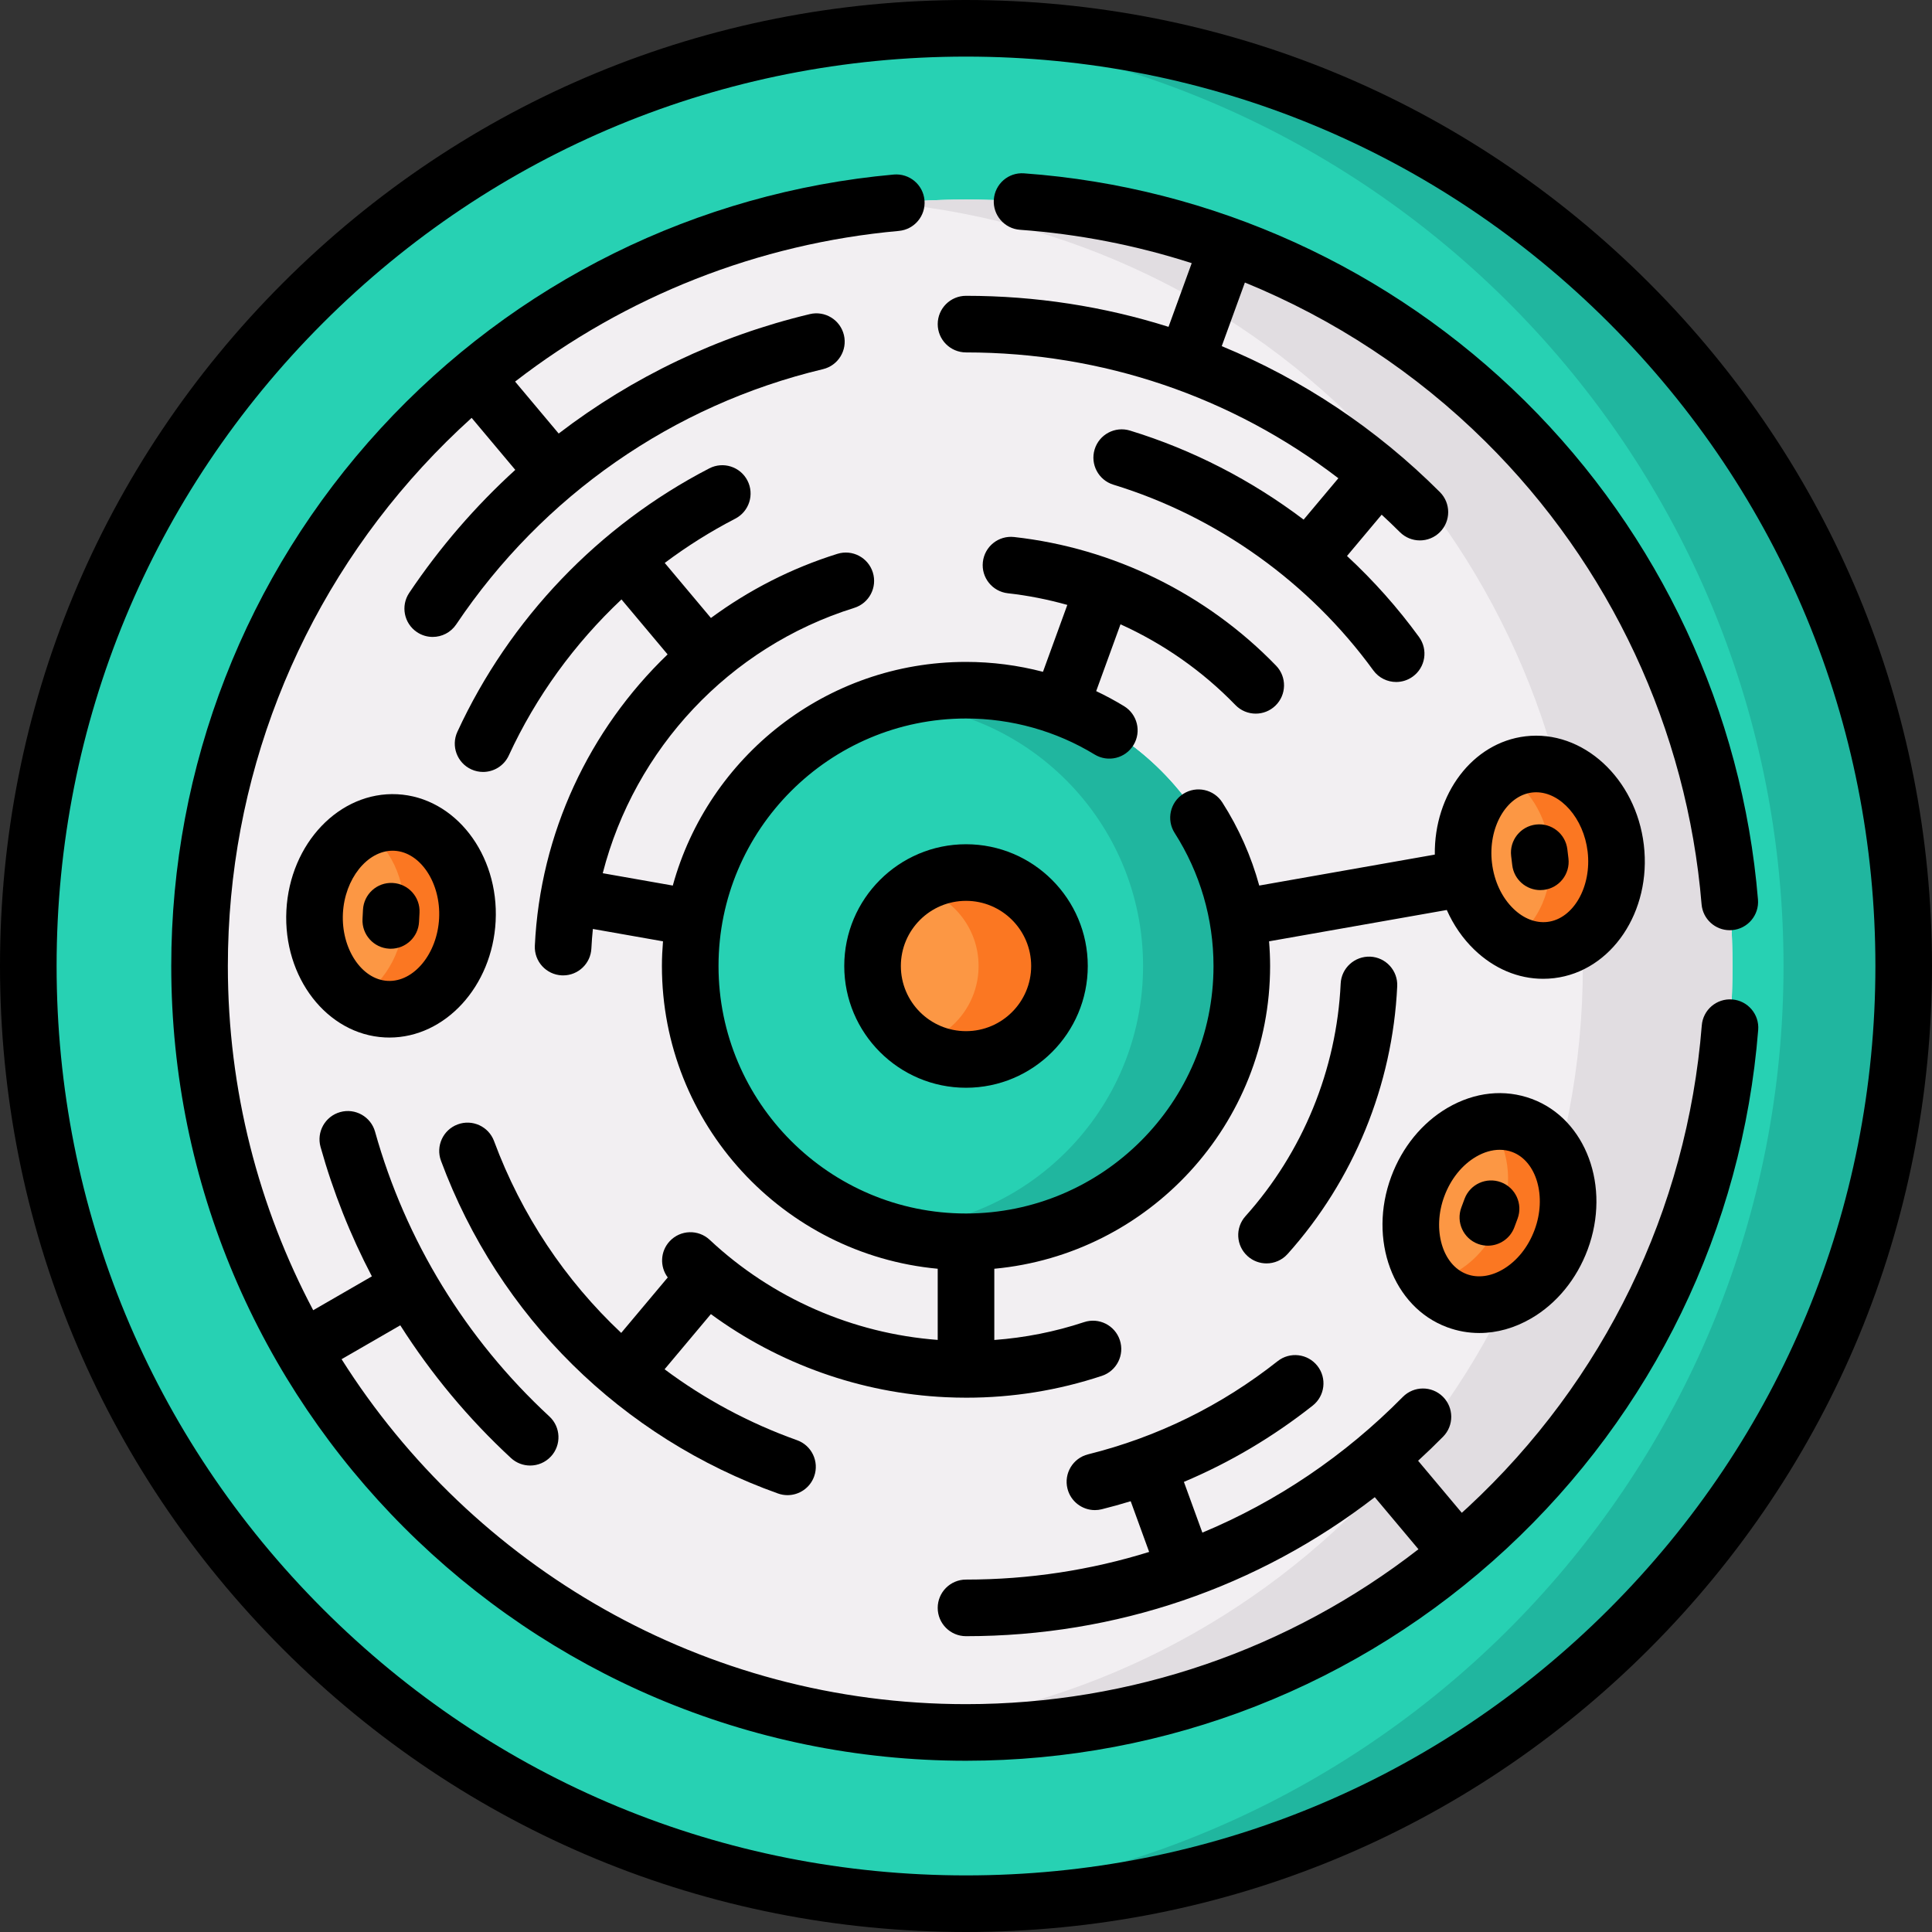 <svg id="Capa_1" enable-background="new 0 0 512 512" height="512" viewBox="0 0 512 512" width="512" xmlns="http://www.w3.org/2000/svg"><rect x="0" y="0" width="512" height="512" fill="#333333" stroke="none"/><g><g><g><circle cx="256" cy="256" fill="#27d1b3" r="248.5"/><path d="m504.504 256c0 137.24-111.26 248.5-248.5 248.5-5.34 0-10.64-.17-15.89-.5 129.8-8.23 232.54-116.12 232.54-248s-102.741-239.77-232.541-248c5.25-.33 10.55-.5 15.89-.5 137.24 0 248.501 111.26 248.501 248.5z" fill="#20b69f"/></g><g><circle cx="256.004" cy="256" fill="#f2eff2" r="203.117"/><path d="m459.124 256c0 112.18-90.94 203.12-203.12 203.12-6.69 0-13.3-.32-19.82-.96 102.87-9.96 183.29-96.67 183.29-202.16s-80.42-192.2-183.29-202.16c6.52-.64 13.13-.96 19.82-.96 112.179 0 203.12 90.94 203.12 203.12z" fill="#e1dde1"/></g><g><g><circle cx="256.004" cy="256" fill="#27d1b3" r="73.089"/><circle cx="256.004" cy="256" fill="#27d1b3" r="73.089"/><path d="m329.094 256c0 40.37-32.72 73.09-73.09 73.09-7.7 0-15.13-1.19-22.1-3.41 38.18-.35 69.02-31.41 69.02-69.68s-30.84-69.33-69.02-69.68c6.97-2.22 14.4-3.41 22.1-3.41 40.37 0 73.09 32.72 73.09 73.09z" fill="#20b69f"/></g></g><g><g><circle cx="256.004" cy="256" fill="#27d1b3" r="24.767"/><circle cx="256.004" cy="256" fill="#27d1b3" r="24.767"/><circle cx="256.004" cy="256" fill="#fc9744" r="24.767"/><path d="m280.774 256c0 13.68-11.09 24.77-24.77 24.77-4.92 0-9.5-1.43-13.35-3.91 9.55-2.14 16.68-10.66 16.68-20.86s-7.13-18.72-16.68-20.86c3.85-2.48 8.43-3.91 13.35-3.91 13.679 0 24.77 11.09 24.77 24.77z" fill="#fb7722"/></g></g><g><g><g><g transform="matrix(.052 -.999 .999 .052 -144.104 333.673)"><ellipse cx="103.622" cy="242.705" fill="#27d1b3" rx="24.767" ry="20.264"/><ellipse cx="103.622" cy="242.705" fill="#27d1b3" rx="24.767" ry="20.264"/><ellipse cx="103.622" cy="242.705" fill="#fc9744" rx="24.767" ry="20.264"/></g><path d="m123.863 243.75c-.71 13.66-10.34 24.27-21.52 23.69-2.94-.15-5.69-1.06-8.14-2.58 7.16-3.56 12.42-11.9 12.93-21.87.52-10.06-3.95-18.98-10.81-23.2 2.65-1.32 5.56-1.98 8.58-1.82 11.171.58 19.661 12.12 18.96 25.78z" fill="#fb7722"/></g></g></g><g><g><g><g transform="matrix(.993 -.118 .118 .993 -23.917 49.645)"><ellipse cx="408.062" cy="227.172" fill="#27d1b3" rx="20.264" ry="24.767"/><ellipse cx="408.062" cy="227.172" fill="#27d1b3" rx="20.264" ry="24.767"/><ellipse cx="408.062" cy="227.172" fill="#fc9744" rx="20.264" ry="24.767"/></g><path d="m410.983 251.77c-3.78.45-7.48-.41-10.76-2.28 7.34-4.33 11.8-14.05 10.54-24.7-1.06-8.96-5.91-16.34-12.27-19.94 2.02-1.2 4.25-1.99 6.65-2.27 11.11-1.32 21.43 8.62 23.04 22.21 1.611 13.58-6.089 25.66-17.2 26.98z" fill="#fb7722"/></g></g></g><g><g><g><g transform="matrix(.348 -.937 .937 .348 -44.129 579.468)"><ellipse cx="394.723" cy="321.474" fill="#27d1b3" rx="24.767" ry="20.264"/><ellipse cx="394.723" cy="321.474" fill="#27d1b3" rx="24.767" ry="20.264"/><ellipse cx="394.723" cy="321.474" fill="#fc9744" rx="24.767" ry="20.264"/></g><path d="m413.713 328.53c-4.76 12.82-17.13 20.06-27.62 16.16-2.85-1.06-5.26-2.83-7.17-5.1 7.88-1.26 15.39-7.64 18.86-16.98 3.48-9.34 1.95-19.07-3.2-25.17 2.94-.48 5.92-.24 8.77.82 10.491 3.9 15.13 17.45 10.36 30.27z" fill="#fb7722"/></g></g></g></g><g><path d="m437.02 74.98c-48.352-48.351-112.64-74.98-181.02-74.98s-132.667 26.629-181.02 74.98c-48.351 48.352-74.98 112.64-74.98 181.02s26.629 132.668 74.98 181.02c48.353 48.351 112.64 74.98 181.02 74.98s132.668-26.629 181.02-74.98 74.98-112.64 74.98-181.02-26.629-132.668-74.98-181.02zm-10.607 351.433c-45.518 45.519-106.039 70.587-170.413 70.587-64.373 0-124.894-25.068-170.412-70.587-45.52-45.519-70.588-106.04-70.588-170.413s25.068-124.894 70.588-170.413c45.518-45.519 106.039-70.587 170.412-70.587 64.374 0 124.895 25.068 170.413 70.587s70.587 106.039 70.587 170.413-25.068 124.895-70.587 170.413z"/><path d="m459.061 264.863c-4.139-.323-7.743 2.753-8.071 6.882-3.891 48.868-25.899 94.215-61.973 127.687-.538.499-1.086.984-1.629 1.477l-11.576-13.795c2.253-2.064 4.463-4.189 6.625-6.38 2.909-2.948 2.877-7.697-.071-10.606-2.946-2.907-7.695-2.879-10.606.071-15.435 15.644-33.459 27.763-53.119 35.964l-4.894-13.446c12.166-5.135 23.591-11.892 34.136-20.219 3.25-2.566 3.805-7.283 1.237-10.534s-7.284-3.805-10.534-1.237c-14.944 11.801-31.845 20.107-50.23 24.688-4.02 1.001-6.467 5.071-5.465 9.09.85 3.411 3.908 5.689 7.271 5.689.601 0 1.21-.072 1.818-.225 2.583-.643 5.139-1.354 7.667-2.128l4.891 13.438c-15.501 4.822-31.817 7.328-48.534 7.328-4.143 0-7.5 3.357-7.5 7.5s3.357 7.5 7.5 7.5c39.748 0 77.429-12.946 108.328-36.836l11.573 13.792c-34.197 26.58-76.161 41.056-119.901 41.056-69.589 0-130.797-36.531-165.481-91.417l15.557-8.981c8.177 12.851 18.002 24.687 29.327 35.167 1.442 1.335 3.27 1.995 5.092 1.995 2.018 0 4.028-.809 5.507-2.406 2.813-3.04 2.629-7.785-.411-10.599-22.144-20.49-38.118-46.585-46.198-75.461-1.116-3.988-5.26-6.321-9.243-5.202-3.989 1.116-6.318 5.255-5.202 9.243 3.336 11.921 7.906 23.405 13.6 34.29l-15.547 8.976c-14.431-27.256-22.619-58.299-22.619-91.224 0-49.146 18.299-96.129 51.525-132.293 4.176-4.545 8.543-8.869 13.081-12.967l11.564 13.781c-10.541 9.597-19.992 20.51-28.104 32.591-2.309 3.438-1.394 8.099 2.046 10.407 1.283.861 2.736 1.274 4.174 1.274 2.415 0 4.786-1.164 6.233-3.32 22.914-34.125 57.431-58.147 97.191-67.64 4.029-.962 6.516-5.008 5.554-9.036-.962-4.029-5.005-6.518-9.036-5.554-24.407 5.827-47.003 16.662-66.556 31.648l-11.551-13.766c29.277-22.631 64.428-36.569 101.698-39.93 4.125-.372 7.168-4.018 6.796-8.144s-4.005-7.152-8.144-6.796c-52.14 4.702-100.436 28.604-135.991 67.301-35.777 38.941-55.48 89.528-55.48 142.444 0 116.135 94.482 210.617 210.618 210.617 53.304 0 104.165-19.955 143.215-56.189 38.838-36.037 62.534-84.866 66.724-137.493.328-4.129-2.753-7.743-6.882-8.072z"/><path d="m223.737 256c0 17.792 14.475 32.267 32.267 32.267s32.267-14.475 32.267-32.267-14.475-32.267-32.267-32.267-32.267 14.475-32.267 32.267zm49.534 0c0 9.521-7.746 17.267-17.267 17.267s-17.267-7.746-17.267-17.267 7.746-17.267 17.267-17.267 17.267 7.746 17.267 17.267z"/><path d="m363.137 253.521c-4.136-.159-7.649 3.003-7.844 7.141-1.069 22.795-10.032 44.688-25.235 61.645-2.766 3.084-2.507 7.826.577 10.591 1.433 1.284 3.222 1.916 5.004 1.916 2.058 0 4.105-.842 5.587-2.493 17.503-19.521 27.82-44.72 29.052-70.955.193-4.138-3.004-7.65-7.141-7.845z"/><path d="m256.004 93.395c36.137 0 70.469 11.719 98.675 33.342l-9.203 10.967c-13.823-10.462-29.427-18.523-46.017-23.598-3.963-1.212-8.153 1.018-9.366 4.978-1.212 3.962 1.017 8.154 4.979 9.366 27.436 8.393 51.891 25.863 68.859 49.193 1.468 2.019 3.753 3.09 6.071 3.09 1.53 0 3.074-.467 4.405-1.436 3.351-2.437 4.091-7.127 1.654-10.477-5.658-7.779-12.07-14.968-19.092-21.479l9.184-10.945c1.634 1.508 3.248 3.043 4.829 4.624 1.464 1.464 3.384 2.196 5.303 2.196s3.839-.732 5.304-2.197c2.929-2.929 2.929-7.677 0-10.606-16.834-16.833-36.453-29.869-57.816-38.682l6.136-16.859c23.604 9.642 45.307 23.887 63.72 42.121 33.12 32.799 53.471 76.354 57.304 122.642.324 3.917 3.604 6.881 7.466 6.881.208 0 .417-.008.628-.025 4.128-.342 7.197-3.966 6.855-8.094-4.128-49.849-26.039-96.749-61.698-132.062-35.687-35.339-82.845-56.788-132.789-60.397-4.148-.317-7.723 2.809-8.021 6.939-.299 4.132 2.809 7.723 6.939 8.021 15.561 1.125 30.828 4.123 45.502 8.84l-6.144 16.881c-17.136-5.408-35.184-8.225-53.667-8.225-4.143 0-7.5 3.357-7.5 7.5s3.357 7.501 7.5 7.501z"/><path d="m131.35 244.137c.917-17.768-10.775-32.865-26.063-33.655-15.314-.777-28.472 13.024-29.391 30.792-.917 17.768 10.775 32.865 26.063 33.655.418.021.833.032 1.247.032 14.751 0 27.25-13.542 28.144-30.824zm-14.981-.774c-.482 9.348-6.691 16.942-13.637 16.585-6.909-.356-12.339-8.555-11.856-17.901.472-9.136 6.447-16.598 13.169-16.598.155 0 .312.005.468.013 6.909.356 12.339 8.555 11.856 17.901z"/><path d="m104.072 233.995c-4.149-.23-7.663 2.968-7.877 7.104l-.126 2.439c-.214 4.137 2.967 7.663 7.104 7.877.132.007.263.01.393.01 3.965 0 7.277-3.108 7.484-7.113l.126-2.439c.214-4.138-2.967-7.664-7.104-7.878z"/><path d="m435.633 223.901c-2.097-17.667-16.184-30.574-31.372-28.772-14.054 1.667-24.22 15.335-24.021 31.349l-46.526 8.204c-2.125-7.746-5.401-15.168-9.78-22.018-2.232-3.492-6.87-4.512-10.358-2.28-3.49 2.231-4.511 6.869-2.28 10.358 6.736 10.538 10.297 22.73 10.297 35.258 0 36.166-29.423 65.589-65.588 65.589-36.166 0-65.589-29.423-65.589-65.589s29.423-65.589 65.589-65.589c12.056 0 23.84 3.298 34.077 9.538 3.535 2.156 8.151 1.038 10.308-2.501 2.155-3.537 1.036-8.151-2.501-10.308-2.397-1.461-4.865-2.79-7.389-3.986l6.445-17.709c11.324 5.125 21.693 12.35 30.45 21.393 1.471 1.519 3.429 2.282 5.389 2.282 1.879 0 3.76-.702 5.217-2.112 2.976-2.882 3.052-7.63.17-10.605-18.457-19.059-43.11-31.165-69.419-34.089-4.128-.46-7.826 2.51-8.282 6.626-.458 4.116 2.509 7.824 6.626 8.282 5.349.594 10.615 1.643 15.756 3.087l-6.452 17.728c-6.621-1.728-13.471-2.626-20.395-2.626-37.057 0-68.333 25.15-77.706 59.272l-18.566-3.273c8.447-32.892 33.447-59.948 66.652-70.317 3.954-1.234 6.158-5.44 4.924-9.395-1.234-3.953-5.437-6.158-9.395-4.924-12.249 3.824-23.516 9.637-33.51 16.995l-12.24-14.586c5.88-4.41 12.132-8.343 18.694-11.735 3.68-1.902 5.121-6.427 3.22-10.106-1.903-3.682-6.431-5.118-10.106-3.22-29.265 15.125-52.973 39.917-66.759 69.807-1.734 3.762-.092 8.218 3.67 9.952 1.017.469 2.085.691 3.136.691 2.836 0 5.55-1.617 6.815-4.361 7.197-15.604 17.419-29.646 29.864-41.356l12.223 14.567c-20.719 19.908-33.78 47.371-35.181 77.214-.193 4.138 3.003 7.649 7.141 7.844.12.005.238.008.357.008 3.98 0 7.297-3.131 7.486-7.148.081-1.731.224-3.448.395-5.159l18.584 3.277c-.175 2.161-.288 4.339-.288 6.544 0 41.906 32.157 76.431 73.089 80.228v18.86c-22.544-1.708-43.904-11.046-60.415-26.516-3.024-2.834-7.771-2.676-10.601.345-2.526 2.696-2.67 6.759-.528 9.616l-12.332 14.696c-14.821-13.926-26.424-31.232-33.697-50.83-1.441-3.884-5.757-5.866-9.641-4.422-3.884 1.441-5.863 5.757-4.422 9.641 15.312 41.261 47.865 73.397 89.312 88.171.833.297 1.683.438 2.519.438 3.082 0 5.971-1.914 7.064-4.983 1.391-3.902-.645-8.192-4.546-9.583-12.733-4.539-24.531-10.902-35.097-18.792l12.268-14.62c18.043 13.224 39.697 20.962 62.253 22.022 1.832.086 3.657.129 5.479.129 12.247 0 24.297-1.94 35.889-5.786 3.932-1.304 6.062-5.548 4.757-9.479-1.304-3.93-5.547-6.063-9.479-4.757-7.725 2.562-15.687 4.128-23.784 4.728v-18.875c40.932-3.797 73.088-38.321 73.088-80.228 0-2.192-.099-4.375-.275-6.546l47.099-8.305c1.769 3.985 4.227 7.562 7.276 10.501 5.237 5.048 11.63 7.736 18.257 7.736.968 0 1.94-.058 2.915-.173 15.202-1.808 25.866-17.649 23.77-35.317zm-25.537 20.416c-3.104.367-6.294-.863-8.995-3.467-3.108-2.997-5.138-7.32-5.713-12.176-1.104-9.294 3.77-17.835 10.64-18.649.357-.043.715-.063 1.07-.063 6.486 0 12.594 6.896 13.639 15.707 1.102 9.294-3.77 17.834-10.641 18.648z"/><path d="m415.365 225.074c-.488-4.113-4.214-7.054-8.332-6.562-4.113.488-7.052 4.219-6.562 8.332l.288 2.426c.452 3.812 3.69 6.616 7.438 6.616.296 0 .594-.018.895-.054 4.113-.488 7.052-4.219 6.562-8.332z"/><path d="m383.481 351.719c2.774 1.031 5.654 1.542 8.558 1.542 4.654 0 9.368-1.313 13.8-3.905 6.707-3.923 12.002-10.39 14.908-18.209 6.198-16.677-.433-34.584-14.782-39.918-7.221-2.684-15.162-1.845-22.358 2.363-6.707 3.923-12.002 10.39-14.908 18.21-6.199 16.677.434 34.584 14.782 39.917zm-.722-34.692c1.703-4.583 4.694-8.308 8.421-10.487 2.078-1.216 4.221-1.834 6.262-1.834 1.14 0 2.249.193 3.297.583 6.485 2.41 9.209 11.858 5.948 20.631-1.703 4.583-4.694 8.308-8.421 10.487-3.24 1.895-6.634 2.338-9.559 1.251-6.484-2.41-9.209-11.858-5.948-20.631z"/><path d="m391.682 329.647c.862.32 1.745.473 2.614.473 3.044 0 5.907-1.867 7.03-4.887l.852-2.289c1.444-3.883-.532-8.2-4.414-9.645-3.883-1.442-8.201.532-9.645 4.414l-.852 2.289c-1.444 3.884.533 8.201 4.415 9.645z"/></g></g></svg>
